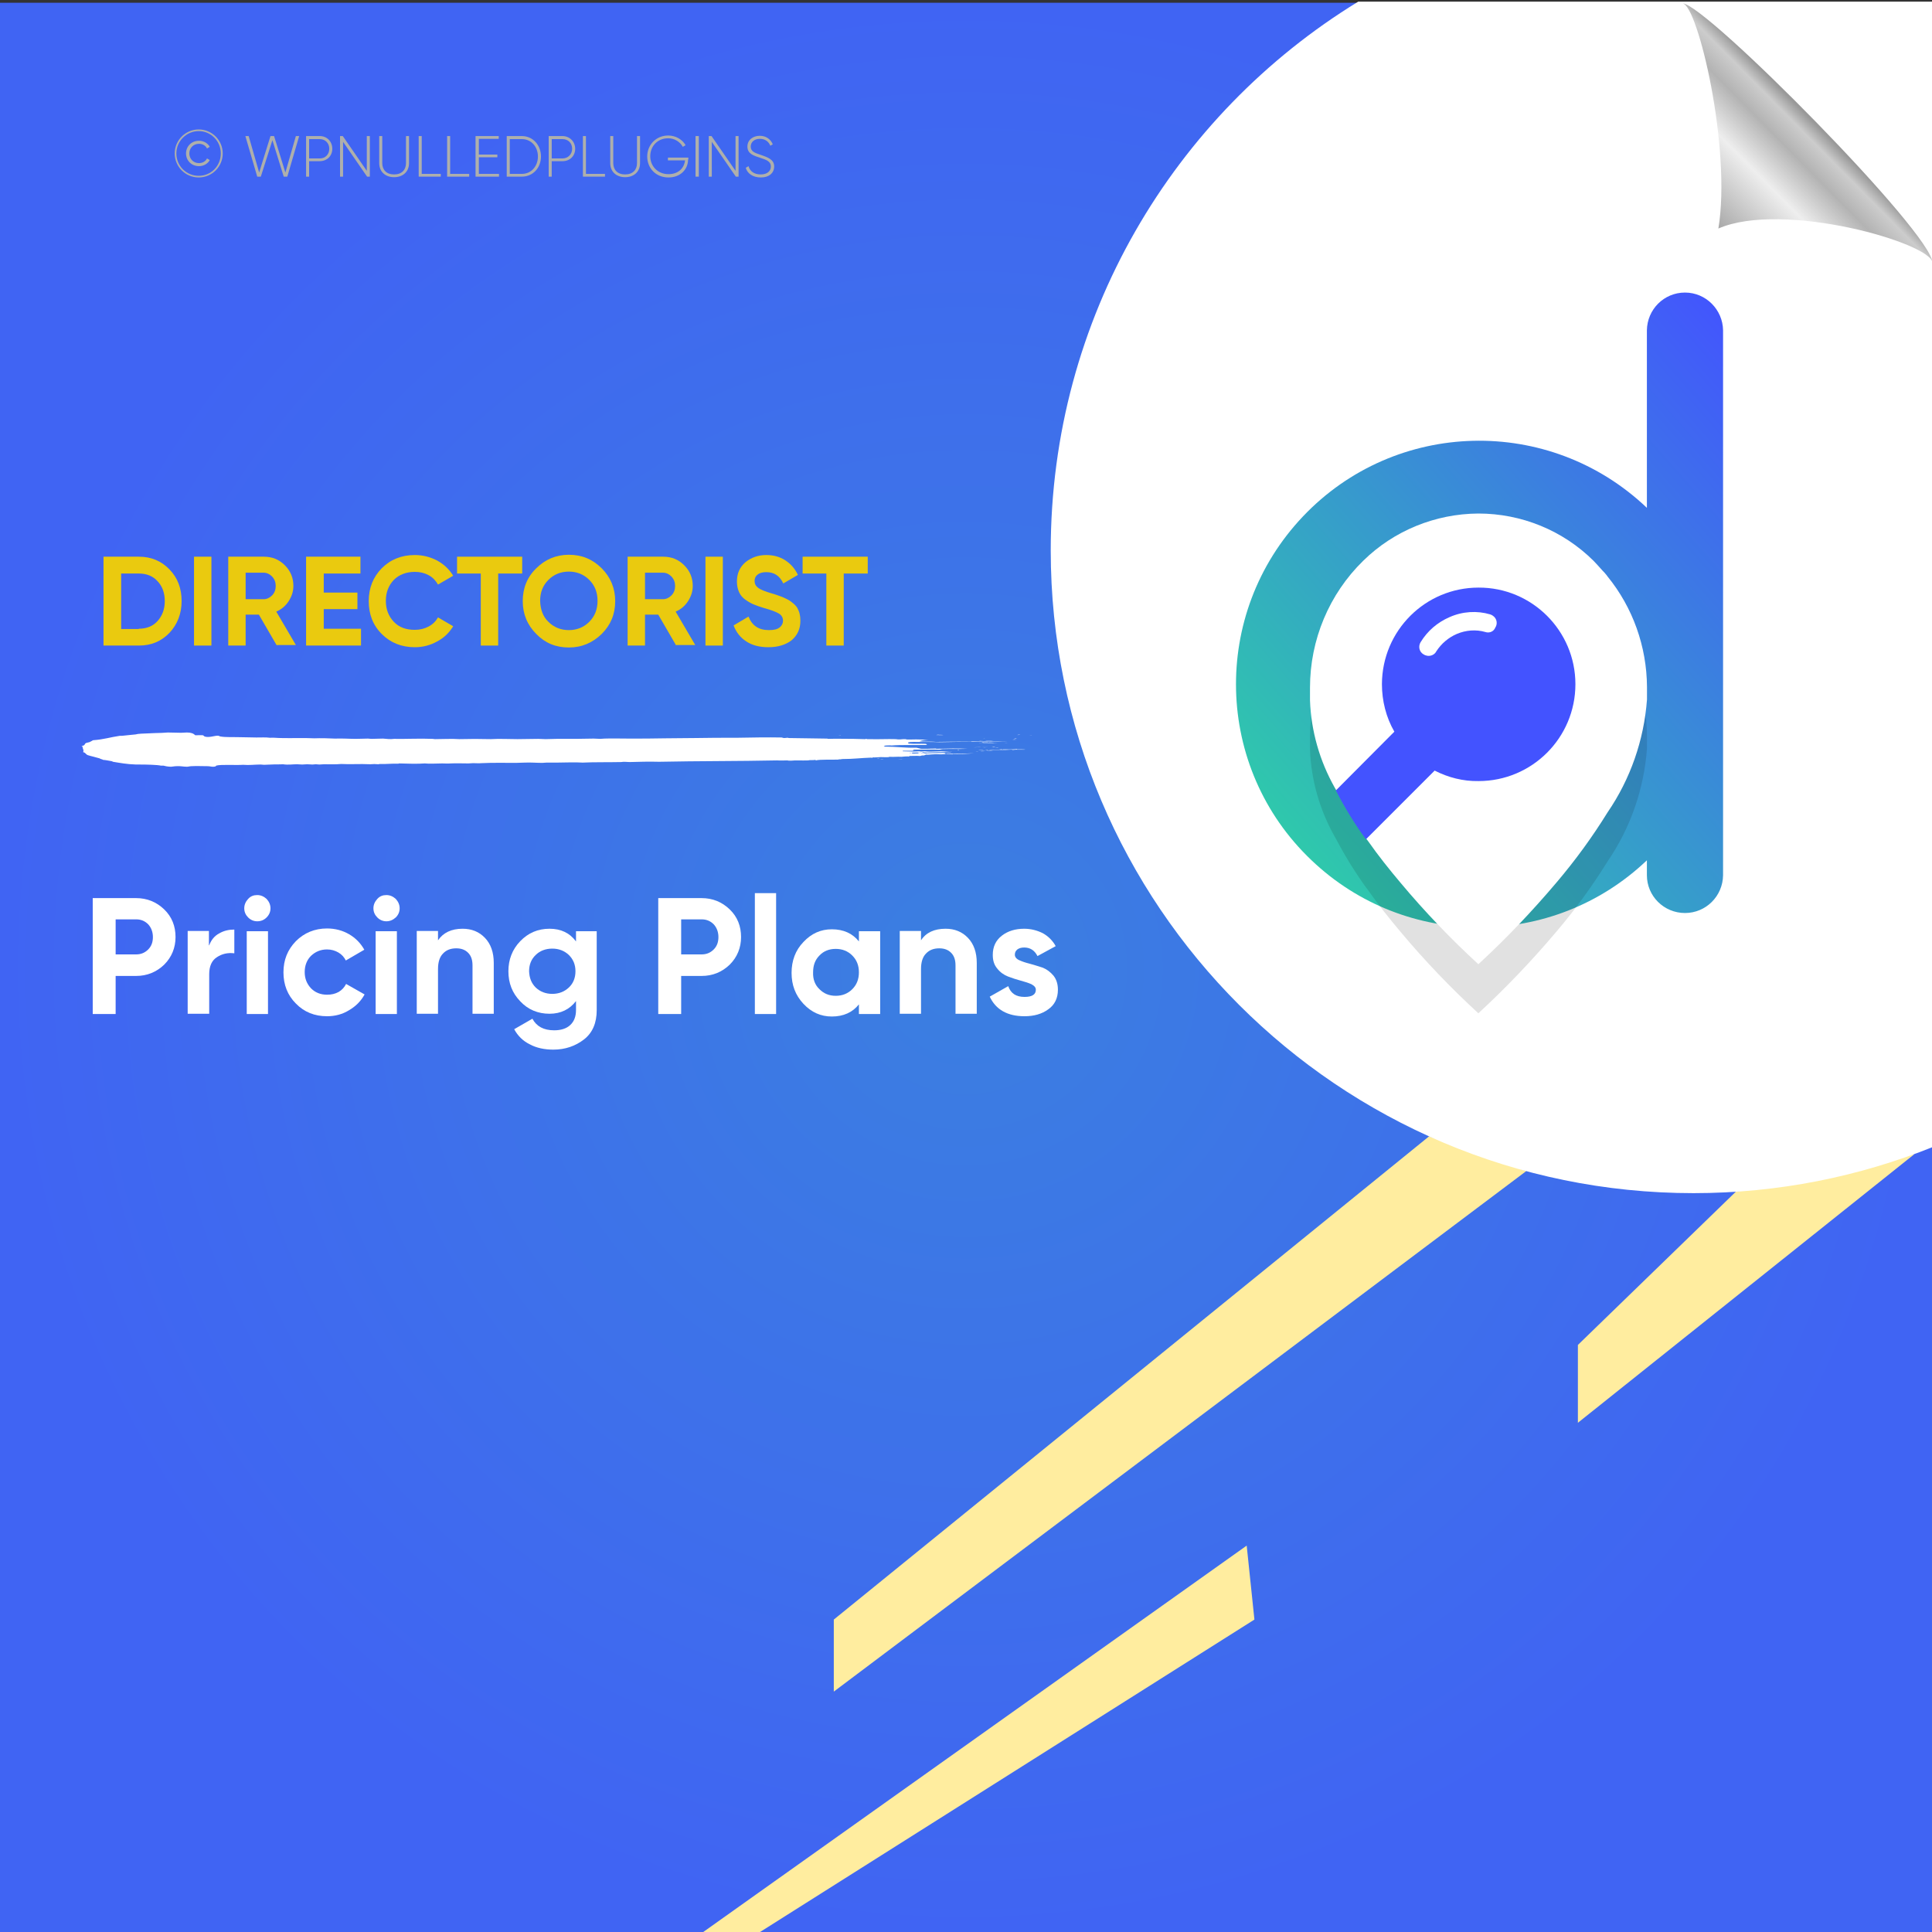<?xml version="1.0" encoding="utf-8"?>
<!-- Generator: Adobe Illustrator 26.0.1, SVG Export Plug-In . SVG Version: 6.00 Build 0)  -->
<svg version="1.1" id="Layer_1" xmlns="http://www.w3.org/2000/svg" xmlns:xlink="http://www.w3.org/1999/xlink" x="0px" y="0px"
	 viewBox="0 0 700 700" style="enable-background:new 0 0 700 700;" xml:space="preserve">
<rect x="0" y="0" width="700" height="700" fill="#333333" stroke="none"/>
<style type="text/css">
	.st0{fill:url(#SVGID_1_);}
	.st1{fill:#FFED9F;}
	.st2{fill:#FFFFFF;}
	.st3{fill:none;}
	.st4{fill:#EACA0F;}
	.st5{fill:#AEAFAC;}
	.st6{fill-rule:evenodd;clip-rule:evenodd;fill:#FFFFFF;}
	.st7{fill:url(#path4572_00000078018732727277083370000005407592981645361547_);}
	.st8{fill:url(#Path_1960_00000129891679154829311770000017075830435376927407_);}
	.st9{opacity:0.12;}
	.st10{fill:#4353FF;}
</style>
<radialGradient id="SVGID_1_" cx="350" cy="349" r="350" gradientTransform="matrix(1 0 0 -1 0 700)" gradientUnits="userSpaceOnUse">
	<stop  offset="0" style="stop-color:#3B7FE0"/>
	<stop  offset="1" style="stop-color:#4064F3"/>
</radialGradient>
<rect y="1" class="st0" width="700" height="700"/>
<g>
	<polygon class="st1" points="628.9,431.8 571.7,487.3 571.7,515.5 693.7,418.1 	"/>
	<polygon class="st1" points="517.8,411.7 302.1,586.8 302.1,612.9 553,424.3 	"/>
	<polygon class="st1" points="451.7,560 253.4,701 273.8,701 454.5,586.8 	"/>
</g>
<path class="st2" d="M700.5,0.6H492.1c-66.8,40.9-111.4,114.6-111.4,198.8c0,128.6,104.3,232.9,232.9,232.9c30.7,0,60-6,86.9-16.8
	V0.6z"/>
<g>
	<rect x="34.5" y="201.7" class="st3" width="334.6" height="69.9"/>
	<path class="st4" d="M50.3,201.7c4.4,0,8.1,1.5,11.1,4.6c3,3.1,4.4,6.9,4.4,11.5c0,4.5-1.5,8.4-4.4,11.5c-3,3.1-6.6,4.6-11.1,4.6
		H37.5v-32.2H50.3z M50.3,227.8c2.8,0,5.1-0.9,6.8-2.8c1.7-1.9,2.6-4.3,2.6-7.2c0-3-0.9-5.4-2.6-7.2c-1.7-1.9-4-2.8-6.8-2.8h-6.4
		v20.1H50.3z"/>
	<path class="st4" d="M70.3,201.7h6.3v32.2h-6.3V201.7z"/>
	<path class="st4" d="M100.3,233.9l-6.5-11.2H89v11.2h-6.3v-32.2h12.9c3,0,5.5,1,7.6,3.1c2.1,2.1,3.1,4.6,3.1,7.5
		c0,2-0.6,3.8-1.7,5.5c-1.1,1.7-2.6,3-4.5,3.8l7.1,12.1H100.3z M89,207.6v9.5h6.5c1.2,0,2.2-0.5,3.1-1.4c0.9-0.9,1.3-2.1,1.3-3.4
		c0-1.3-0.4-2.4-1.3-3.4c-0.9-0.9-1.9-1.4-3.1-1.4H89z"/>
	<path class="st4" d="M117.2,227.8h13.6v6.1h-19.9v-32.2h19.7v6.1h-13.3v6.9h12.2v6h-12.2V227.8z"/>
	<path class="st4" d="M150.3,234.5c-4.8,0-8.8-1.6-12-4.8c-3.2-3.2-4.7-7.2-4.7-11.9c0-4.8,1.6-8.7,4.7-11.9c3.2-3.2,7.2-4.8,12-4.8
		c2.9,0,5.6,0.7,8.1,2c2.5,1.4,4.4,3.2,5.8,5.5l-5.5,3.2c-0.8-1.4-1.9-2.6-3.4-3.4c-1.5-0.8-3.1-1.2-5-1.2c-3.1,0-5.7,1-7.6,2.9
		c-1.9,2-2.9,4.5-2.9,7.6c0,3.1,1,5.6,2.9,7.6c1.9,2,4.4,2.9,7.6,2.9c1.8,0,3.5-0.4,5-1.2c1.5-0.8,2.6-1.9,3.4-3.3l5.5,3.2
		c-1.4,2.3-3.3,4.2-5.8,5.5C155.9,233.8,153.2,234.5,150.3,234.5z"/>
	<path class="st4" d="M189.2,201.7v6.1h-8.7v26.1h-6.3v-26.1h-8.6v-6.1H189.2z"/>
	<path class="st4" d="M218,229.7c-3.3,3.2-7.2,4.9-11.9,4.9c-4.7,0-8.6-1.6-11.8-4.9c-3.2-3.2-4.9-7.2-4.9-11.9s1.6-8.7,4.9-11.9
		c3.2-3.2,7.2-4.9,11.8-4.9c4.7,0,8.6,1.6,11.9,4.9c3.2,3.2,4.9,7.2,4.9,11.9S221.3,226.4,218,229.7z M198.7,225.3c2,2,4.5,3,7.4,3
		c2.9,0,5.4-1,7.4-3c2-2,3-4.5,3-7.6c0-3.1-1-5.6-3-7.6c-2-2-4.5-3-7.4-3c-2.9,0-5.4,1-7.4,3c-2,2-3,4.5-3,7.6
		C195.8,220.8,196.7,223.4,198.7,225.3z"/>
	<path class="st4" d="M245,233.9l-6.5-11.2h-4.8v11.2h-6.3v-32.2h12.9c3,0,5.5,1,7.6,3.1c2.1,2.1,3.1,4.6,3.1,7.5
		c0,2-0.6,3.8-1.7,5.5c-1.1,1.7-2.6,3-4.5,3.8l7.1,12.1H245z M233.7,207.6v9.5h6.5c1.2,0,2.2-0.5,3.1-1.4c0.9-0.9,1.3-2.1,1.3-3.4
		c0-1.3-0.4-2.4-1.3-3.4c-0.9-0.9-1.9-1.4-3.1-1.4H233.7z"/>
	<path class="st4" d="M255.6,201.7h6.3v32.2h-6.3V201.7z"/>
	<path class="st4" d="M278.4,234.5c-3.2,0-5.9-0.7-8-2.1c-2.2-1.4-3.7-3.4-4.6-5.8l5.4-3.2c1.3,3.3,3.7,4.9,7.4,4.9
		c1.8,0,3.1-0.3,3.9-1c0.8-0.6,1.2-1.5,1.2-2.4c0-1.1-0.5-2-1.5-2.6c-1-0.6-2.8-1.3-5.4-2c-1.4-0.4-2.7-0.9-3.7-1.3
		c-1-0.4-2-1-3-1.7c-1-0.7-1.8-1.6-2.3-2.7c-0.5-1.1-0.8-2.4-0.8-3.9c0-2.9,1-5.2,3.1-7c2.1-1.7,4.6-2.6,7.5-2.6
		c2.6,0,4.9,0.6,6.9,1.9c2,1.3,3.5,3,4.6,5.3l-5.3,3.1c-1.3-2.8-3.3-4.1-6.2-4.1c-1.3,0-2.4,0.3-3.1,0.9c-0.8,0.6-1.1,1.4-1.1,2.3
		c0,1,0.4,1.8,1.3,2.5c0.8,0.6,2.5,1.3,4.9,2c1,0.3,1.7,0.5,2.2,0.7c0.5,0.2,1.2,0.4,2.1,0.8c0.9,0.4,1.5,0.7,2,1
		c0.5,0.3,1,0.7,1.6,1.2c0.6,0.5,1.1,1.1,1.4,1.6c0.3,0.6,0.6,1.2,0.8,2c0.2,0.8,0.3,1.6,0.3,2.6c0,3-1.1,5.3-3.2,7.1
		C284.7,233.6,281.9,234.5,278.4,234.5z"/>
	<path class="st4" d="M314.4,201.7v6.1h-8.7v26.1h-6.3v-26.1h-8.6v-6.1H314.4z"/>
</g>
<g>
	<rect x="29.8" y="325.4" class="st3" width="406.9" height="247.8"/>
	<path class="st2" d="M49.3,325.4c4,0,7.4,1.4,10.2,4.1c2.8,2.7,4.1,6.1,4.1,10s-1.4,7.3-4.1,10c-2.8,2.7-6.2,4.1-10.2,4.1h-7.4
		v13.8h-8.3v-42H49.3z M49.3,345.8c1.8,0,3.2-0.6,4.4-1.8c1.2-1.2,1.7-2.7,1.7-4.5c0-1.8-0.6-3.4-1.7-4.6c-1.2-1.2-2.6-1.8-4.4-1.8
		h-7.4v12.7H49.3z"/>
	<path class="st2" d="M75.8,342.5c0.7-1.9,1.9-3.4,3.6-4.3c1.7-1,3.5-1.4,5.5-1.4v8.6c-2.4-0.3-4.5,0.2-6.3,1.4
		c-1.9,1.2-2.8,3.3-2.8,6.2v14.3H68v-30h7.7V342.5z"/>
	<path class="st2" d="M93.2,333.8c-1.3,0-2.4-0.5-3.3-1.4c-0.9-0.9-1.4-2-1.4-3.3c0-1.3,0.5-2.4,1.4-3.4c0.9-1,2-1.4,3.3-1.4
		c1.3,0,2.4,0.5,3.4,1.4c0.9,1,1.4,2.1,1.4,3.4c0,1.3-0.5,2.4-1.4,3.3C95.7,333.3,94.6,333.8,93.2,333.8z M89.4,367.4v-30h7.7v30
		H89.4z"/>
	<path class="st2" d="M118.5,368.2c-4.5,0-8.3-1.5-11.3-4.6c-3-3-4.5-6.8-4.5-11.3c0-4.5,1.5-8.2,4.5-11.3c3-3,6.8-4.6,11.3-4.6
		c2.9,0,5.6,0.7,8,2.1c2.4,1.4,4.2,3.3,5.5,5.6l-6.7,3.9c-0.6-1.2-1.5-2.2-2.7-2.9c-1.2-0.7-2.6-1.1-4.1-1.1c-2.3,0-4.2,0.8-5.8,2.3
		c-1.5,1.5-2.3,3.5-2.3,5.9c0,2.4,0.8,4.3,2.3,5.9c1.5,1.5,3.4,2.3,5.8,2.3c1.6,0,2.9-0.3,4.2-1c1.2-0.7,2.1-1.7,2.7-2.9l6.7,3.8
		c-1.3,2.4-3.2,4.3-5.6,5.7C124.1,367.5,121.4,368.2,118.5,368.2z"/>
	<path class="st2" d="M140,333.8c-1.3,0-2.4-0.5-3.3-1.4c-0.9-0.9-1.4-2-1.4-3.3c0-1.3,0.5-2.4,1.4-3.4c0.9-1,2-1.4,3.3-1.4
		c1.3,0,2.4,0.5,3.4,1.4c0.9,1,1.4,2.1,1.4,3.4c0,1.3-0.5,2.4-1.4,3.3C142.4,333.3,141.3,333.8,140,333.8z M136.1,367.4v-30h7.7v30
		H136.1z"/>
	<path class="st2" d="M167.6,336.5c3.3,0,6,1.1,8.1,3.3c2.1,2.2,3.2,5.2,3.2,9.1v18.4h-7.7v-17.5c0-2-0.5-3.5-1.6-4.6
		c-1.1-1.1-2.5-1.6-4.3-1.6c-2,0-3.6,0.6-4.8,1.9c-1.2,1.2-1.8,3.1-1.8,5.6v16.2H151v-30h7.7v3.4
		C160.6,337.9,163.6,336.5,167.6,336.5z"/>
	<path class="st2" d="M208.6,337.4h7.6v28.6c0,4.6-1.5,8.2-4.6,10.6c-3.1,2.4-6.8,3.7-11.1,3.7c-3.2,0-6.1-0.6-8.5-1.9
		c-2.5-1.2-4.4-3.1-5.7-5.5l6.6-3.8c1.5,2.8,4.1,4.2,7.9,4.2c2.4,0,4.4-0.6,5.8-1.9c1.4-1.3,2.1-3.1,2.1-5.5v-3.2
		c-2.3,3-5.5,4.6-9.6,4.6c-4.2,0-7.8-1.5-10.6-4.5c-2.9-3-4.3-6.6-4.3-10.9c0-4.2,1.4-7.9,4.3-10.9c2.9-3,6.4-4.5,10.6-4.5
		c4.1,0,7.3,1.5,9.6,4.6V337.4z M194.1,357.8c1.6,1.5,3.6,2.3,6,2.3c2.4,0,4.4-0.8,6-2.3c1.6-1.5,2.4-3.5,2.4-5.9
		c0-2.4-0.8-4.3-2.4-5.9c-1.6-1.5-3.6-2.3-6-2.3c-2.4,0-4.5,0.8-6,2.3c-1.6,1.5-2.4,3.5-2.4,5.9
		C191.8,354.3,192.5,356.2,194.1,357.8z"/>
	<path class="st2" d="M254.2,325.4c4,0,7.4,1.4,10.2,4.1c2.8,2.7,4.1,6.1,4.1,10s-1.4,7.3-4.1,10c-2.8,2.7-6.2,4.1-10.2,4.1h-7.4
		v13.8h-8.3v-42H254.2z M254.2,345.8c1.8,0,3.2-0.6,4.4-1.8c1.2-1.2,1.7-2.7,1.7-4.5c0-1.8-0.6-3.4-1.7-4.6
		c-1.2-1.2-2.6-1.8-4.4-1.8h-7.4v12.7H254.2z"/>
	<path class="st2" d="M273.5,367.4v-43.8h7.7v43.8H273.5z"/>
	<path class="st2" d="M311.2,337.4h7.7v30h-7.7v-3.5c-2.3,2.9-5.6,4.4-9.8,4.4c-4,0-7.4-1.5-10.3-4.6c-2.9-3.1-4.3-6.8-4.3-11.2
		c0-4.4,1.4-8.2,4.3-11.2c2.9-3.1,6.3-4.6,10.3-4.6c4.2,0,7.5,1.5,9.8,4.4V337.4z M296.9,358.4c1.6,1.6,3.5,2.4,5.9,2.4
		s4.4-0.8,6-2.4c1.6-1.6,2.4-3.6,2.4-6.1c0-2.5-0.8-4.5-2.4-6.1c-1.6-1.6-3.6-2.4-6-2.4s-4.4,0.8-5.9,2.4c-1.6,1.6-2.3,3.6-2.3,6.1
		C294.5,354.8,295.3,356.9,296.9,358.4z"/>
	<path class="st2" d="M342.6,336.5c3.3,0,6,1.1,8.1,3.3c2.1,2.2,3.2,5.2,3.2,9.1v18.4h-7.7v-17.5c0-2-0.5-3.5-1.6-4.6
		c-1.1-1.1-2.5-1.6-4.3-1.6c-2,0-3.6,0.6-4.8,1.9c-1.2,1.2-1.8,3.1-1.8,5.6v16.2h-7.7v-30h7.7v3.4
		C335.5,337.9,338.5,336.5,342.6,336.5z"/>
	<path class="st2" d="M367.7,345.9c0,0.8,0.5,1.5,1.6,2c1.1,0.5,2.3,0.9,3.9,1.3c1.5,0.4,3,0.9,4.6,1.4c1.5,0.6,2.8,1.6,3.9,2.9
		c1.1,1.4,1.6,3.1,1.6,5.1c0,3.1-1.2,5.5-3.5,7.1c-2.3,1.7-5.2,2.5-8.6,2.5c-6.2,0-10.4-2.4-12.6-7.1l6.7-3.8
		c0.9,2.6,2.8,3.9,5.9,3.9c2.8,0,4.1-0.9,4.1-2.6c0-0.8-0.5-1.4-1.6-2c-1.1-0.5-2.4-0.9-3.9-1.3c-1.5-0.4-3-0.9-4.6-1.5
		c-1.5-0.6-2.8-1.5-3.9-2.9c-1.1-1.3-1.6-2.9-1.6-4.9c0-3,1.1-5.3,3.3-7c2.2-1.7,4.9-2.5,8.1-2.5c2.4,0,4.7,0.6,6.7,1.6
		c2,1.1,3.6,2.7,4.7,4.7l-6.6,3.6c-1-2-2.6-3.1-4.8-3.1c-1,0-1.8,0.2-2.5,0.7C368,344.5,367.7,345.1,367.7,345.9z"/>
</g>
<g>
	<rect x="55.8" y="47.2" class="st3" width="304.9" height="46.6"/>
	<path class="st5" d="M63.3,55.6c0-4.8,3.9-8.7,8.7-8.7s8.7,3.9,8.7,8.7c0,4.8-3.9,8.7-8.7,8.7S63.3,60.4,63.3,55.6z M80,55.6
		c0-4.5-3.6-8.1-8-8.1s-8.1,3.6-8.1,8.1c0,4.5,3.6,8.1,8.1,8.1S80,60.1,80,55.6z M67.4,55.6c0-2.6,2-4.6,4.7-4.6
		c1.7,0,3.2,0.9,3.9,2.2l-1,0.6c-0.5-1.1-1.7-1.7-2.9-1.7c-2.1,0-3.5,1.6-3.5,3.5s1.4,3.5,3.5,3.5c1.2,0,2.4-0.6,2.9-1.7l1,0.6
		c-0.7,1.3-2.2,2.2-3.9,2.2C69.4,60.2,67.4,58.2,67.4,55.6z"/>
	<path class="st5" d="M88.9,49.3h1.2l3.8,13.2L98,49.3h1.3l4.1,13.2l3.8-13.2h1.2L104.1,64h-1.3l-4.1-13.2L94.5,64h-1.3L88.9,49.3z"
		/>
	<path class="st5" d="M120.4,53.9c0,2.6-1.9,4.5-4.6,4.5H112V64h-1.1V49.3h5C118.5,49.3,120.4,51.3,120.4,53.9z M119.3,53.9
		c0-2-1.4-3.5-3.5-3.5H112v7h3.9C117.9,57.4,119.3,55.9,119.3,53.9z"/>
	<path class="st5" d="M134,49.3V64h-1l-8.7-12.6V64h-1.1V49.3h1l8.7,12.6V49.3H134z"/>
	<path class="st5" d="M137.4,59.1v-9.8h1.1v9.8c0,2.4,1.5,4.1,4.3,4.1c2.8,0,4.3-1.7,4.3-4.1v-9.8h1.1v9.8c0,3.1-2.2,5.1-5.4,5.1
		S137.4,62.2,137.4,59.1z"/>
	<path class="st5" d="M159.7,63v1h-8V49.3h1.1V63H159.7z"/>
	<path class="st5" d="M170,63v1h-8V49.3h1.1V63H170z"/>
	<path class="st5" d="M180.8,63v1h-8.5V49.3h8.4v1h-7.2v5.7h6.7v1h-6.7V63H180.8z"/>
	<path class="st5" d="M196,56.7c0,4.1-2.9,7.3-6.9,7.3h-5.5V49.3h5.5C193.1,49.3,196,52.6,196,56.7z M194.9,56.7
		c0-3.5-2.4-6.3-5.8-6.3h-4.4V63h4.4C192.5,63,194.9,60.2,194.9,56.7z"/>
	<path class="st5" d="M208.4,53.9c0,2.6-1.9,4.5-4.6,4.5h-3.9V64h-1.1V49.3h5C206.4,49.3,208.4,51.3,208.4,53.9z M207.3,53.9
		c0-2-1.4-3.5-3.5-3.5h-3.9v7h3.9C205.8,57.4,207.3,55.9,207.3,53.9z"/>
	<path class="st5" d="M219.2,63v1h-8V49.3h1.1V63H219.2z"/>
	<path class="st5" d="M221.1,59.1v-9.8h1.1v9.8c0,2.4,1.5,4.1,4.3,4.1c2.8,0,4.3-1.7,4.3-4.1v-9.8h1.1v9.8c0,3.1-2.2,5.1-5.4,5.1
		S221.1,62.2,221.1,59.1z"/>
	<path class="st5" d="M249.3,57.8c0,3.5-2.7,6.5-7.1,6.5c-4.6,0-7.7-3.4-7.7-7.6s3.2-7.6,7.6-7.6c2.7,0,5.1,1.4,6.3,3.5l-1,0.6
		c-1-1.8-3-3.1-5.3-3.1c-3.9,0-6.5,2.9-6.5,6.5s2.7,6.5,6.6,6.5c3.6,0,5.7-2.2,6-5h-6.2v-1h7.4V57.8z"/>
	<path class="st5" d="M253.2,49.3V64H252V49.3H253.2z"/>
	<path class="st5" d="M267.6,49.3V64h-1l-8.7-12.6V64h-1.1V49.3h1l8.7,12.6V49.3H267.6z"/>
	<path class="st5" d="M270.2,60.8l1-0.6c0.5,1.8,2,3,4.4,3c2.5,0,3.7-1.3,3.7-2.9c0-1.8-1.6-2.4-3.8-3.1c-2.5-0.8-4.7-1.5-4.7-4.1
		c0-2.4,2-3.9,4.5-3.9c2.4,0,4,1.4,4.7,3.1l-0.9,0.5c-0.5-1.3-1.7-2.5-3.8-2.5c-2,0-3.3,1.2-3.3,2.8c0,1.8,1.5,2.3,3.6,3
		c2.6,0.9,4.9,1.7,4.9,4.2c0,2.4-1.9,4-4.8,4C272.8,64.3,270.8,62.9,270.2,60.8z"/>
</g>
<g>
	<g>
		<g>
			<rect x="29.8" y="265.4" class="st3" width="344.1" height="12.3"/>
			<path class="st6" d="M303.8,266.5c0.2,0,0.5-0.1,0.9-0.1C304.7,266.5,304.2,266.5,303.8,266.5z"/>
			<path class="st6" d="M317.6,274.8c0.3,0,1.1-0.1,1,0C318.1,274.9,317.9,274.8,317.6,274.8z"/>
			<path class="st6" d="M319,275c0.1-0.1,0.7,0,1.1,0C320.1,275.1,319.2,275,319,275z"/>
			<path class="st6" d="M323.2,273.7c0.2,0,0.8-0.1,1.1,0C324.2,273.8,323.6,273.7,323.2,273.7z"/>
			<path class="st6" d="M325.2,275.1c0.4-0.1,1-0.1,1.8-0.1C326.7,275.1,325.8,275,325.2,275.1z"/>
			<path class="st6" d="M330.4,268.5c0.9,0,2.8-0.1,3.4,0C332.7,268.4,331.4,268.6,330.4,268.5z"/>
			<path class="st6" d="M332.8,271.4c1.1-0.2,3.2,0,4.7-0.1c0.2,0.1-2.1,0-2.6,0.1c-0.3,0-0.6,0-0.9-0.1
				C333.6,271.4,333.3,271.5,332.8,271.4z"/>
			<path class="st6" d="M346.9,271.8c0-0.1,0.1-0.1,0.5-0.1c0.1,0,0.2,0.1,0.1,0.1C347.3,271.8,347.1,271.8,346.9,271.8z"/>
			<path class="st6" d="M352.7,270.8c0.9-0.1,3-0.1,4.2,0c0.2,0,0.2-0.1,0.5-0.1c0.7,0,2.3,0,0.7,0
				C356.2,270.8,354.8,270.7,352.7,270.8z"/>
			<path class="st6" d="M353.4,272.3c0.2,0,0.6-0.1,1.1-0.1C354.3,272.3,353.6,272.3,353.4,272.3z"/>
			<path class="st6" d="M354.8,268.4c0.2-0.1,0.9,0,1.4,0C355.9,268.4,355.2,268.4,354.8,268.4z"/>
			<path class="st6" d="M354.5,271.8c0.4-0.1,1.2-0.1,1.7-0.1C356.6,271.8,355.1,271.8,354.5,271.8z"/>
			<path class="st6" d="M355.2,272.2c0.3-0.1,1.2-0.1,1.8-0.1C356.6,272.2,355.8,272.2,355.2,272.2z"/>
			<path class="st6" d="M356.3,267.7c0.1-0.1,0.6-0.1,1.1-0.1C357.2,267.6,356.6,267.6,356.3,267.7z"/>
			<path class="st6" d="M356.9,268.4c0.5-0.1,2.2-0.1,3,0C358.9,268.4,358.1,268.4,356.9,268.4z"/>
			<path class="st6" d="M357.3,272.1c0.8-0.1,1.9,0,2.5,0C359.2,272.2,358.1,272.1,357.3,272.1z"/>
			<path class="st6" d="M359.3,270.7c0.3-0.1,0.8-0.1,1.2-0.1C360.6,270.8,359.8,270.7,359.3,270.7z"/>
			<path class="st6" d="M360.6,271c0.4-0.1,0.7,0,1.2,0C361.7,271.1,361,271,360.6,271z"/>
			<path class="st6" d="M361.9,271.4c0.2-0.1,1.3-0.1,1,0.1c-0.3,0-0.3,0-0.3-0.1C362.3,271.4,362.3,271.4,361.9,271.4z"/>
			<path class="st6" d="M365.1,269.1C364.3,269.2,363.1,269.1,365.1,269.1L365.1,269.1z"/>
			<path class="st6" d="M366.7,268c0.6-0.1,1.2,0,1.9,0C368.2,268,367,268,366.7,268z"/>
			<path class="st6" d="M367.2,267.8c-0.2-0.1,1-0.1,0.7,0C367.7,267.8,367.4,267.8,367.2,267.8z"/>
			<path class="st6" d="M368.6,266.3c0.2-0.1,0.7-0.1,1.1-0.1C369.5,266.3,368.8,266.3,368.6,266.3z"/>
			<path class="st6" d="M372.8,266.4C374,266.3,374.5,266.4,372.8,266.4L372.8,266.4z"/>
			<path class="st6" d="M339.1,266.3c0.2,0,0.6-0.1,0.8-0.1c0.5,0.1,1.3,0,1.9,0.1C341,266.4,340.2,266.3,339.1,266.3z"/>
			<path class="st6" d="M355.8,268.9c0.4,0,0.3,0.1,0.7,0c0,0-0.1,0.1-0.2,0.1c0.7,0,1.2,0,1.8,0c-0.1,0-0.2,0-0.2,0.1
				c0.8-0.2,1.8,0.1,3.6,0c-1.7,0.2-5.4,0-6.9,0.1c0.2-0.1,1.5,0,1.7-0.1C356.4,269,355.5,269.1,355.8,268.9z"/>
			<path class="st6" d="M357.4,271.7C357.5,271.7,357.5,271.7,357.4,271.7c0.1-0.1,0.7,0,0.8,0C357.9,271.8,356,271.8,357.4,271.7z"
				/>
			<path class="st6" d="M368.5,271.4c0,0,0,0.1,0,0.1c1,0,2.5,0,3.1,0.1c-1.1,0.1-3.5-0.1-4.4,0.1c-0.2,0-0.5,0-0.7-0.1
				c-2.6,0.2-5.5,0-8.3,0.1c1.2-0.3,4,0.1,5.4-0.2c0.2,0,0,0-0.2,0C364.8,271.5,366.9,271.6,368.5,271.4z"/>
			<path class="st6" d="M367.5,267.6c0.2-0.1,0.7-0.1,0.9-0.1C368.6,267.5,367.8,267.7,367.5,267.6z"/>
			<path class="st6" d="M67.7,265.4c-0.7,0-1.4,0.1-2.1,0.1c-1.6,0-3.1-0.1-4.8-0.1c-1.5,0.1-2.8,0.2-4.4,0.2
				c-1.1,0-1.5,0.1-2.3,0.1c-2.2,0.1-4,0.1-5,0.4c-1.6,0.2-3.5,0.3-4.9,0.5c-0.2,0-0.7,0-0.8,0c-3.5,0.5-5.6,1.3-9.7,1.6
				c-0.4,0.2-0.6,0.4-1.3,0.7c-0.3,0.1-1,0.2-1.2,0.3c-0.8,0.4-0.1,0.8-1.6,1.1c-0.1,0.1,0.2,0.1,0.3,0.2c0,0.7,0.6,1.4,0.2,2
				c1.1,0.3,0.8,0.7,1.7,1.1c0.5,0.2,1.5,0.4,2.2,0.6c0.7,0.2,1.5,0.4,2.2,0.6c0,0.2,1,0.3,1.1,0.5c1.2,0.1,2,0.3,3.2,0.5
				c0.1,0.1,0.4,0.1,0.4,0.2c2.5,0.4,5,0.9,8.4,1c0.3,0,1,0,1.3,0c2.5,0,6.4,0.1,7.7,0.4c0.5,0,0.4,0,0.9,0c0.3,0.1,1.6,0.4,2.8,0.4
				c0.4,0,1.1-0.2,2-0.2c1.3-0.1,2.5,0.2,3.7,0.2c0.5,0,1.1-0.2,1.7-0.2c1.5-0.1,4.5,0,5.7,0c1,0,1.3,0.2,2.1,0.2
				c0.7,0,1.2-0.2,1.1-0.4c1.9-0.5,6.8-0.1,9.8-0.3c2.2,0.2,4.2-0.1,6.3-0.1c0.4,0,0.9,0.1,1.3,0.1c0.7,0,1.7-0.1,2.6-0.1
				c1.6-0.1,2.9,0,4.2-0.1c2,0.3,3.4,0,5.1,0c0.6,0,1.2,0.1,1.9,0.1c0.6,0,1.2-0.1,1.8-0.1c0.6,0,1.3,0.1,1.9,0.1
				c0.5,0,0.8-0.1,1.2-0.1c0.5,0,0.8,0.1,1.3,0.1c0.6,0,1.1-0.1,1.7-0.1c2,0,4.2,0.1,6.2-0.1c3.5,0.2,6.5-0.1,10.6,0.1
				c1-0.1,1.8-0.1,2.9,0c0.2,0,0.2-0.1,0.6-0.1c2.1,0.1,4.4-0.2,6.6-0.1c0.1,0,0.2-0.1,0.3-0.1c3,0.1,6.9,0.2,9.3,0
				c1.9,0.2,4,0,6.3,0c1.1,0,2.1,0.1,3.1,0c2-0.1,4.6,0,6.4,0c0.6,0,1.1-0.1,1.7-0.1c1,0,2.1,0.1,3.1,0c4.1-0.2,8.8-0.1,12.4-0.1
				c1.1,0,2.1-0.1,3.3-0.1c2.1-0.1,4.2,0.1,6.3,0.1c0.5,0,1-0.1,1.5-0.1c1.2,0,2.4,0,3.7,0c3.2,0,6.4-0.2,9.4,0
				c3.9-0.2,9.5-0.1,14-0.2c1-0.2,2,0,3,0c3.2-0.1,7.3-0.2,10.7-0.1c14.1-0.3,28.8-0.2,42.8-0.5c1.1,0.1,2.8,0,3.7,0
				c0.2,0.1,0.8,0.1,1.3,0.1c1.7-0.2,3.9,0,6.2-0.1c0.6-0.2,1.9,0,2.7-0.2c0.4,0.1-0.5,0.1,0.1,0.2c1.4-0.4,6.3-0.2,8.4-0.3
				c-0.2,0-0.2-0.1,0-0.1c0.5,0.1,0.8-0.1,1.4-0.1c3.9,0,6.7-0.4,10.1-0.5c0.4,0,1.5,0.2,1.9,0.1c-0.6,0-1.4,0-1.3-0.2
				c1,0,2.3,0,3-0.1c1.2,0,1.9,0.1,3,0c0.3,0-0.3-0.2,0.3-0.1c1.7,0.1,2.6-0.1,4.2,0c0.5-0.1,2.3-0.2,2.9-0.1
				c0.5-0.1-0.6-0.1-0.1-0.2c1.4,0,2.7-0.1,4,0c0.3-0.1,0.5-0.2,1.1-0.2c0.4,0-0.1,0.1,0.4,0.1c0.5-0.1-0.4-0.1-0.3-0.2
				c0.7,0,0.6-0.1,0.9-0.2c1,0.1,1.7-0.1,2.6-0.1c0.9-0.1,2,0,2.9,0c0.8,0,1.1-0.1,2-0.1c0.7,0,1.3,0.1,2.1,0.1
				c0.4,0-0.3-0.1,0.3-0.1c2.7,0,5.5-0.1,7.5-0.3c-3.1,0.2-5.4,0-8.1,0.2c-0.4-0.1-1.2,0.1-1.6-0.1c-0.2,0.1,0.4,0.1-0.2,0.1
				c-0.2,0-0.3,0-0.6,0c0.4-0.2-0.2-0.2-0.4-0.3c-2.3,0-4.1,0.1-6.2,0.1c-0.4,0,0.3,0.1-0.2,0.1c-0.8,0-1.4,0-2.3,0
				c-0.3-0.1-0.9-0.2-0.6-0.3c2.7,0,6.4-0.2,9.6-0.2c1,0,2,0.1,2.6-0.1c-1.4,0.1-2.6-0.2-3.9-0.2c-1.6,0-3.4,0.2-5,0.1
				c-0.4,0-0.6-0.1-1-0.1c-0.3,0-0.9,0.1-1.2,0.1c-0.4,0-0.4-0.1-0.7-0.1c-0.7,0-1.2,0.1-2,0.1c-1.3,0-2.5-0.1-3.9-0.1
				c-0.3-0.1-0.1-0.2,0.2-0.2c1.6,0,1.9,0,3.6,0c-0.2,0-0.3,0-0.3-0.1c0.5,0,0.7,0,1.1,0c-1.2,0-1.1-0.2-0.7-0.3
				c3.1,0,6.9-0.1,9.4,0c0.3-0.1,0.5-0.1,0.9-0.2c2.9-0.1,6.1,0,9.1-0.1c-3.5-0.2-7.2-0.1-11.2,0c-0.2,0,0-0.1-0.4-0.1
				c-1.7,0.1-3.8,0.1-5.1,0.1c-0.6-0.1-1.2-0.3-1.7-0.4c-4.3,0.1-7.4-0.4-11.5-0.4c0-0.1-0.3-0.1-0.4-0.2c0.3-0.1,0.5-0.2,0.9-0.2
				c0.7,0,1.4-0.1,1.9,0c3.4-0.3,8.3-0.1,12.6-0.2c0.5-0.1,0.1-0.3-0.2-0.4c-2.1-0.1-3.9,0.1-6.1-0.1c-0.8-0.4,0-0.6,1.7-0.6
				c2.8,0,7.6,0,9.4,0.1c8.2-0.2,16.3-0.1,24.8-0.3c-4.7-0.1-9,0.1-13.2,0c0,0.1-0.1,0.1-0.5,0.1c-4.1,0-8.7,0-12.3,0.1
				c-1.5-0.2-4.4,0-6-0.2c0.4-0.3,1.6-0.5,3.2-0.6c-1.6,0-3.1-0.1-4.5-0.1c-1.1,0-3,0.1-3.6,0c-0.1,0,0.1-0.1-0.1-0.1
				c0.5,0-0.8,0-0.9,0c-0.6,0-0.5,0.1-1.2,0.1c-0.9,0-0.9,0-1.5-0.1c-3.2-0.1-6.3,0.1-9.4,0c-0.3,0-1,0-1,0c-0.3,0,0-0.1-0.4-0.1
				c-0.2,0-0.1,0.1-0.5,0.1c-1.2,0-2.6-0.1-3.9-0.1c-3.1,0-6.8-0.1-9.3,0c-0.6,0,0.2-0.1-0.6-0.1c-4.3-0.1-9-0.1-13.6-0.2
				c-0.4,0-0.1-0.1-0.6-0.1c-0.6,0-0.5,0.1-1.1,0.1c-0.4,0-0.7-0.1-0.9-0.2c-5.3-0.1-10.8,0-16.3,0.1c-5.1,0-10.3,0-15.1,0.1
				c-3.8,0-7.5,0.1-10.9,0.1c-4.6,0.1-8.6,0.1-12.9,0.1c-3.1,0-6.5-0.1-9.1,0c-0.5,0-1,0.1-1.5,0.1c-0.8,0-1.6-0.1-2.4-0.1
				c-2.1,0-4.3,0.1-6.5,0.1c-2.4,0-4.7,0-7,0c-1.3,0-2.6,0.1-3.9,0.1c-0.9,0-1.8-0.1-2.7-0.1c-2.5,0-5.1,0.1-7.5,0.1
				c-3.2,0-6.5-0.2-9.7,0c-3.6-0.1-7.9-0.1-11.4,0c-2.8-0.2-5.7,0-8.8,0c-0.3,0-0.6-0.1-0.9-0.1c-4.8-0.2-10.1,0.1-13.9,0
				c-1.5,0.2-2.7,0-4-0.1c-1.5,0-2.8,0.1-4.2,0.1c-0.5,0-0.9-0.1-1.3-0.1c-1.4,0-2.8,0.1-4.4,0.1c-2.3,0-4.8-0.2-7.5-0.1
				c-2.1-0.1-5.1-0.2-7.5-0.1c-4-0.2-8,0-12.1-0.1c-1.4,0-2.6-0.2-4-0.1c-1.4-0.2-3.2-0.1-4.9-0.1c-1.7,0-3.6-0.1-5.4-0.1
				c-2.6-0.1-5.8,0.1-7.8-0.3c-0.9-0.7-2.6,0.3-4.7,0.2c-1.1-0.1-1-0.3-1.4-0.6c-1-0.1-1.9,0-2.8,0C70,265.7,69.2,265.4,67.7,265.4z
				 M330,272.8c0,0,0,0.1,0.1,0.1C329.8,273,329.1,272.8,330,272.8z M330.3,272.7c1.2,0,3-0.1,3.9,0c0.2,0-0.2-0.2,0.2-0.2
				c0.5,0.1,1.2,0.1,2.1,0.1c0.1,0.2-1.8,0.1-1.8,0.3c-0.7,0-1,0-1.4,0.1c-1.4-0.1-1.8,0.1-2.8,0
				C330.7,272.8,330.2,272.9,330.3,272.7z"/>
		</g>
	</g>
</g>
<linearGradient id="path4572_00000085216505248532012120000004062705915559444411_" gradientUnits="userSpaceOnUse" x1="-0.583" y1="698.671" x2="-0.51" y2="698.747" gradientTransform="matrix(-474.815 0 0 493.443 381.513 -344709.812)">
	<stop  offset="0" style="stop-color:#999999"/>
	<stop  offset="0.101" style="stop-color:#CCCCCC"/>
	<stop  offset="0.262" style="stop-color:#B3B3B3"/>
	<stop  offset="0.543" style="stop-color:#EEEEEE"/>
	<stop  offset="1" style="stop-color:#AAAAAA"/>
</linearGradient>
<path id="path4572" style="fill:url(#path4572_00000085216505248532012120000004062705915559444411_);" d="M609.6,1.2
	c8.5,0.3,90.8,83.5,90.6,94.1c-0.1-7.2-54.2-22.7-77.6-12.5C627.4,54,615.2,1.8,609.6,1.2L609.6,1.2z"/>
<g id="Group_2373" transform="translate(1 5)">
	
		<linearGradient id="Path_1960_00000014633979864287120410000009625958668143589036_" gradientUnits="userSpaceOnUse" x1="229.063" y1="386.68" x2="235.747" y2="394.374" gradientTransform="matrix(26.394 0 0 -34.4 -5586.662 13681.404)">
		<stop  offset="0" style="stop-color:#2AE498"/>
		<stop  offset="1" style="stop-color:#4353FF"/>
	</linearGradient>
	<path id="Path_1960" style="fill:url(#Path_1960_00000014633979864287120410000009625958668143589036_);" d="M609.5,101L609.5,101
		c-7.6,0-13.7,6.1-13.8,13.7V179c-35.3-33.6-91.1-32.2-124.6,3.1s-32.2,91.1,3.1,124.6c34,32.4,87.5,32.4,121.5,0v5.4
		c0,7.6,6.2,13.7,13.8,13.7l0,0c7.6,0,13.7-6.1,13.8-13.7V114.7C623.2,107.2,617.1,101,609.5,101z"/>
	<g id="Group_2372" transform="translate(4.136 11.96)">
		<g id="Group_2370" transform="translate(0 2.671)" class="st9">
			<path id="Path_1961" d="M591.6,247v4.6c-1.1,14.7-6,28.8-14.3,40.9c-5.5,8.9-11.7,17.4-18.5,25.4c-8.8,10.4-18.2,20.3-28.3,29.6
				c-10-9.2-19.4-19-28.1-29.4c-4.3-5.1-8.2-10-11.7-15c-0.4-0.5-0.7-1-1-1.3c-4-5.6-7.7-11.6-10.9-17.7l-0.4-0.7
				c-5.4-9.6-8.5-20.4-8.9-31.5v-4.6c0-17.3,6.9-33.9,19.3-46c11.1-10.9,26.1-17,41.7-17.1c15.6,0,30.6,6.1,41.7,17.1
				c1.1,1.1,2.2,2.4,3.3,3.6c0.4,0.4,0.8,0.8,1.1,1.2c0.2,0.2,0.5,0.6,0.7,0.9C586.5,218.4,591.5,232.5,591.6,247z"/>
		</g>
		<g id="Group_2371">
			<path id="Path_1962" class="st2" d="M591.6,231.9v4.6c-1.1,14.7-6,28.8-14.3,40.9c-5.5,8.9-11.7,17.4-18.5,25.4
				c-8.8,10.4-18.2,20.3-28.3,29.6c-10-9.2-19.4-19-28.1-29.4c-4.3-5.1-8.2-10-11.7-15c-0.4-0.5-0.7-1-1-1.3
				c-4-5.6-7.7-11.6-10.9-17.7l-0.4-0.7c-5.4-9.6-8.5-20.4-8.9-31.5v-4.6c0-17.3,6.9-33.9,19.3-46c11.1-10.9,26.1-17,41.7-17.1
				c15.6,0,30.6,6.1,41.7,17.1c1.1,1.1,2.2,2.4,3.3,3.6c0.4,0.4,0.8,0.8,1.1,1.2c0.2,0.2,0.5,0.6,0.7,0.9
				C586.5,203.2,591.5,217.3,591.6,231.9z"/>
		</g>
	</g>
	<path id="Path_1963" class="st10" d="M534.7,207.9c-19.3,0-34.9,15.6-35,34.9c0,0,0,0.1,0,0.1c0,6,1.5,12,4.5,17.2L483,281.4
		c3.2,6.2,6.8,12.1,10.9,17.7l24.9-24.9c4.9,2.5,10.3,3.9,15.9,3.8c19.4,0,35.1-15.7,35.1-35.1S554,207.8,534.7,207.9L534.7,207.9z"
		/>
	<path id="Path_1964" class="st2" d="M524.2,218.6c-4.4,1.9-8,5-10.5,9.1c-0.9,1.5-0.5,3.5,1.1,4.4c0.3,0.2,0.6,0.3,0.9,0.4
		c0.1,0,0.3,0,0.4,0.1c1.3,0.2,2.7-0.4,3.3-1.6c1.8-2.8,4.4-5,7.4-6.3c3.3-1.4,7-1.7,10.4-0.7c1.2,0.4,2.6,0,3.3-1.1
		c0.1-0.1,0.1-0.2,0.2-0.4c1-1.4,0.7-3.4-0.8-4.4c-0.3-0.2-0.6-0.4-1-0.5C534.2,216.2,528.9,216.5,524.2,218.6z"/>
</g>
</svg>
